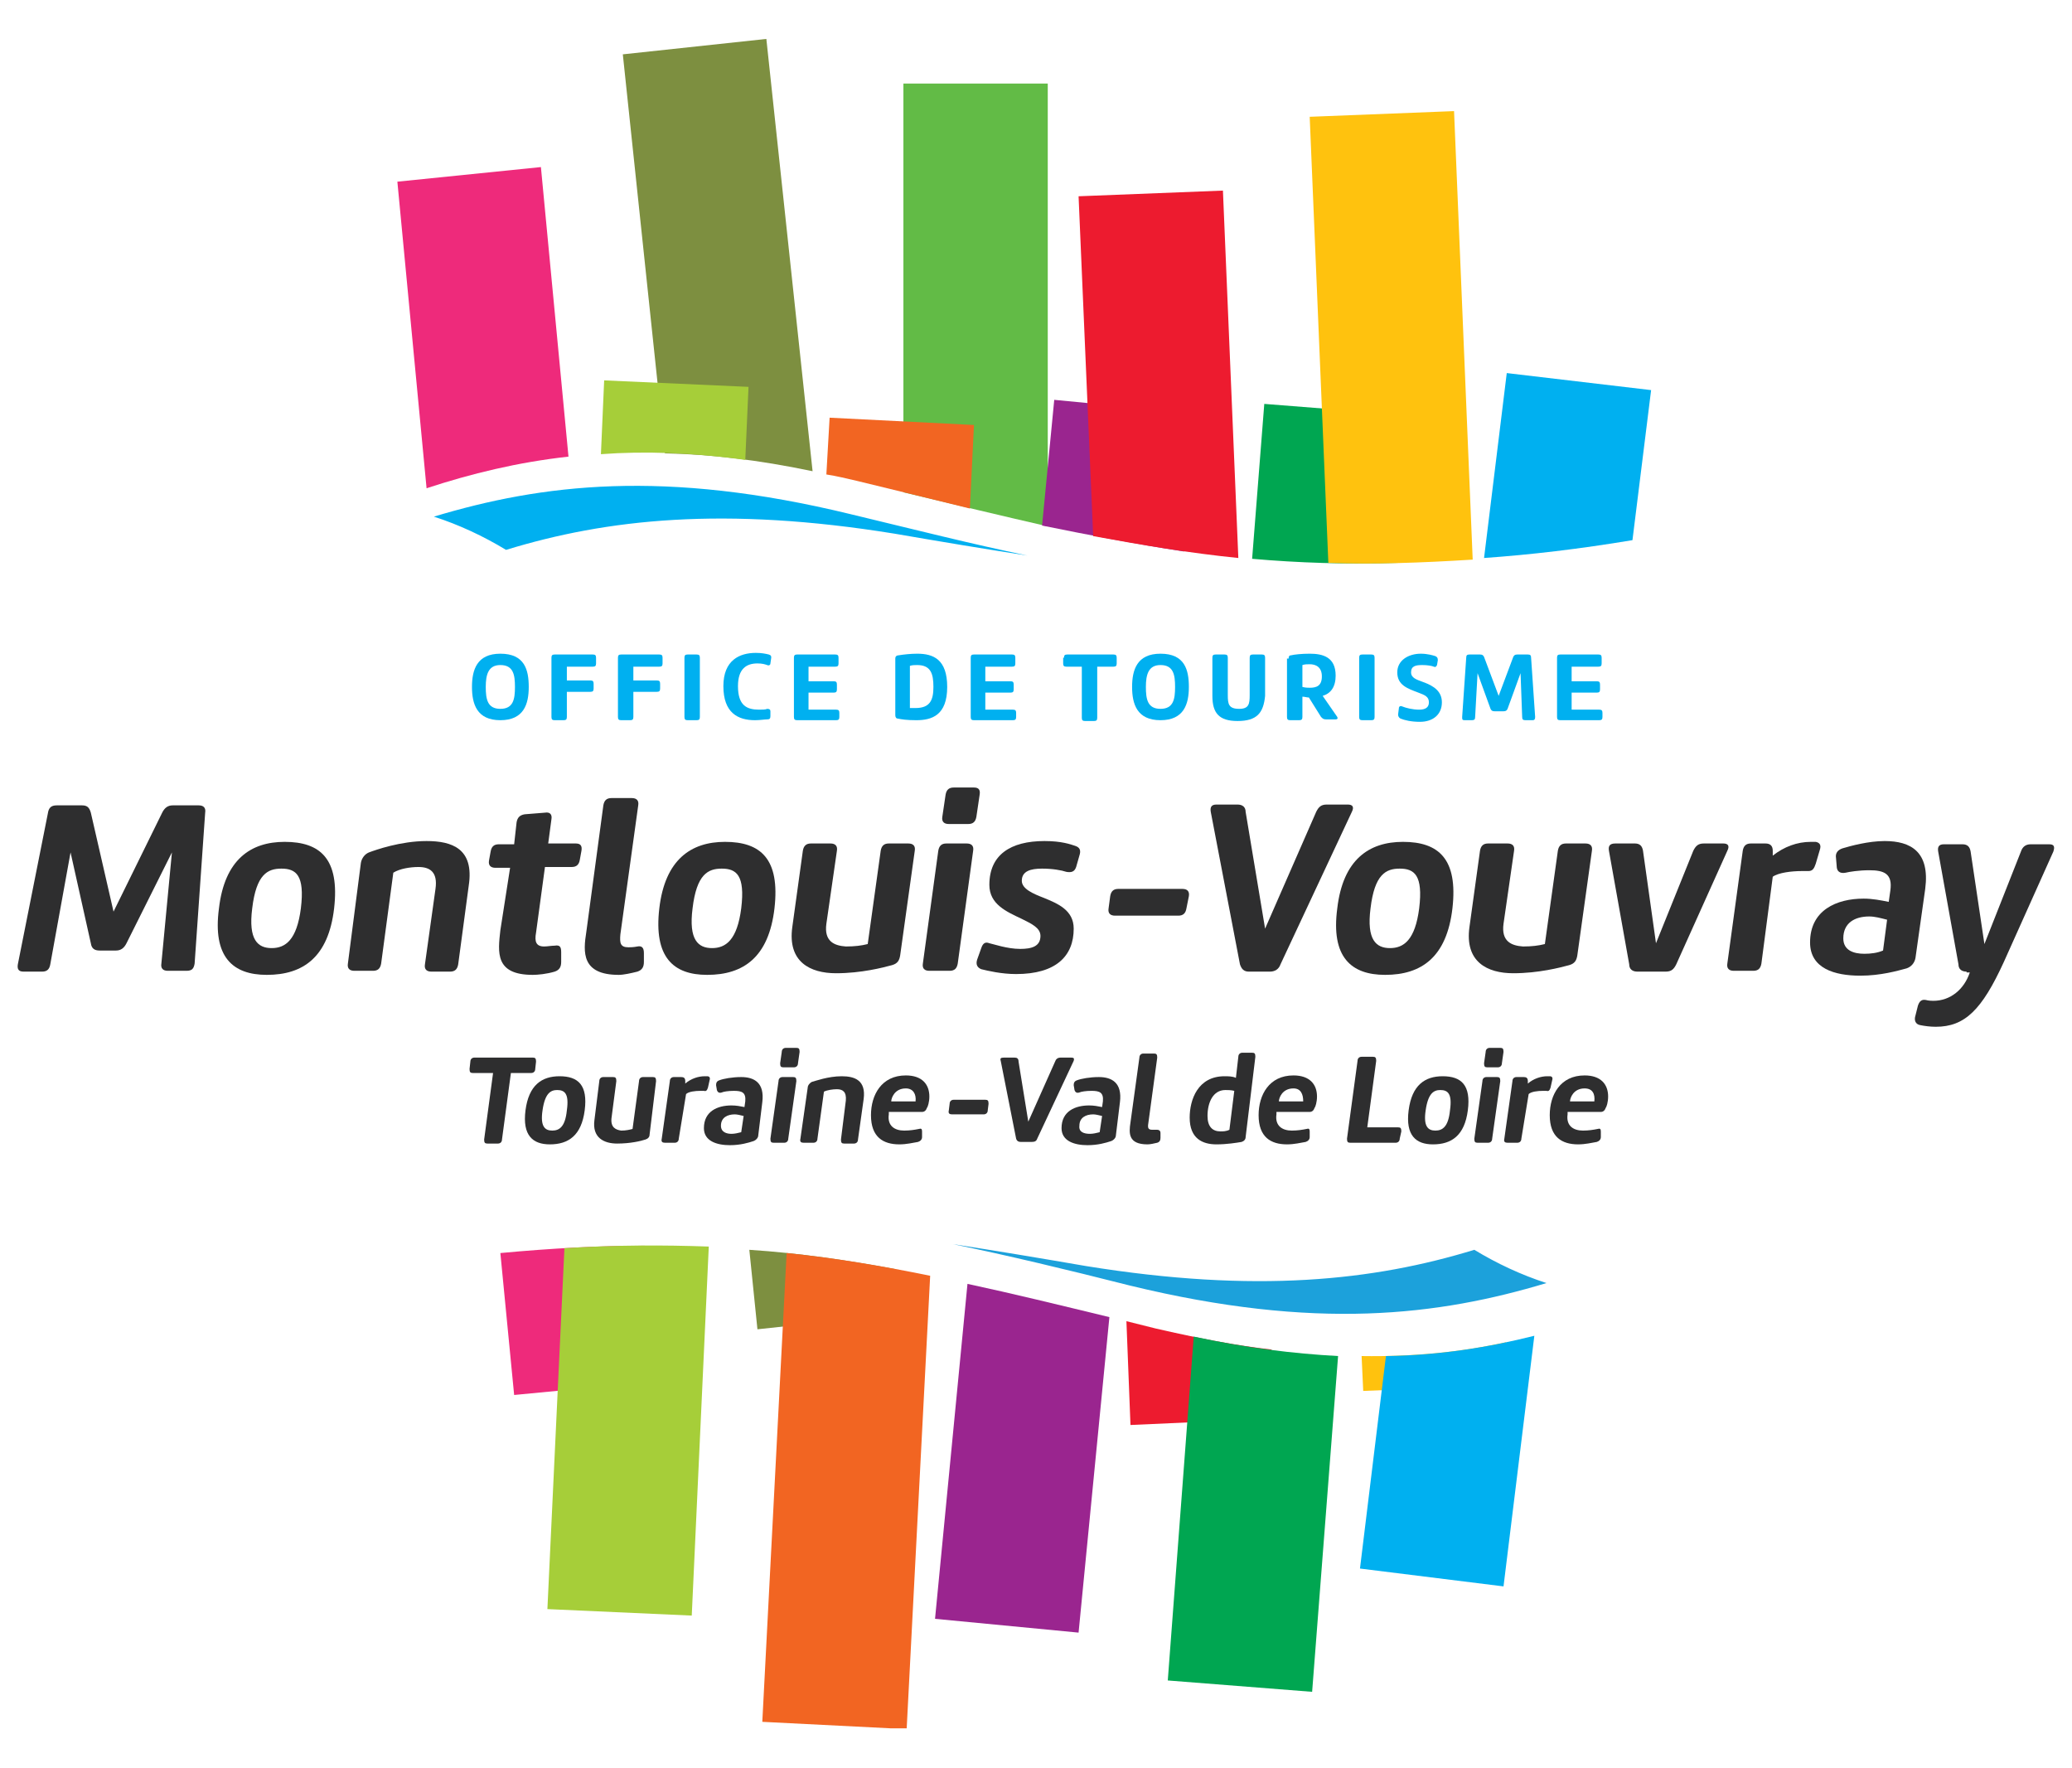 <?xml version="1.0" encoding="utf-8"?>
<!-- Generator: Adobe Illustrator 21.0.2, SVG Export Plug-In . SVG Version: 6.00 Build 0)  -->
<svg version="1.1" id="Calque_1" xmlns="http://www.w3.org/2000/svg" xmlns:xlink="http://www.w3.org/1999/xlink" x="0px" y="0px"
	 viewBox="0 0 255.5 218" style="enable-background:new 0 0 255.5 218;" xml:space="preserve">
<style type="text/css">
	.st0{clip-path:url(#SVGID_2_);fill:#EE2A7B;}
	.st1{clip-path:url(#SVGID_2_);fill:#00B0F0;}
	.st2{clip-path:url(#SVGID_2_);fill:#1CA1DB;}
	.st3{clip-path:url(#SVGID_2_);fill:#2E2E2F;}
	.st4{clip-path:url(#SVGID_2_);fill:#7D8F40;}
	.st5{clip-path:url(#SVGID_2_);fill:#A6CE39;}
	.st6{clip-path:url(#SVGID_2_);fill:#62BB46;}
	.st7{clip-path:url(#SVGID_2_);fill:#9A258F;}
	.st8{clip-path:url(#SVGID_2_);fill:#F26522;}
	.st9{clip-path:url(#SVGID_2_);fill:#ED1B2F;}
	.st10{clip-path:url(#SVGID_2_);fill:#00A651;}
	.st11{clip-path:url(#SVGID_2_);fill:#FFC20E;}
</style>
<g>
	<defs>
		<rect id="SVGID_1_" x="2.1" y="4.8" width="251.2" height="208.3"/>
	</defs>
	<clipPath id="SVGID_2_">
		<use xlink:href="#SVGID_1_"  style="overflow:visible;"/>
	</clipPath>
	<path class="st0" d="M70.1,56.3l-3.4-35.7L49,22.4l3.6,37.8C58.1,58.4,63.8,57,70.1,56.3"/>
	<path class="st0" d="M61.7,154.5l1.7,17.5l17.7-1.7l-1.6-16.7C74,153.6,68.1,153.9,61.7,154.5"/>
	<path class="st1" d="M104.9,63.4c-23-5.6-38.1-3.7-51.4,0.3c3.1,1,6.1,2.4,8.9,4.1c12.4-3.8,26.9-5.4,47.9-2
		c5.8,1,11.2,1.9,16.4,2.7C119.9,67.1,112.8,65.3,104.9,63.4"/>
	<path class="st2" d="M139.3,158.5c23,5.6,38.1,3.7,51.4-0.3c-3.1-1-6.1-2.4-8.9-4.1c-12.4,3.8-26.9,5.4-47.9,2
		c-5.8-1-11.2-1.9-16.4-2.7C124.3,154.8,131.4,156.5,139.3,158.5"/>
	<path class="st3" d="M12.3,117.2c-0.6,0-1-0.2-1.1-0.9l-2.5-11.2l-2.5,13.8c-0.1,0.6-0.4,0.9-1,0.9H2.9c-0.6,0-0.8-0.3-0.7-0.9
		l3.7-18.6C6,99.6,6.3,99.3,7,99.3h3.1c0.6,0,0.9,0.2,1.1,0.9l2.8,12.2l6-12.2c0.3-0.6,0.7-0.9,1.3-0.9h3.2c0.6,0,0.9,0.3,0.8,0.9
		l-1.3,18.6c-0.1,0.6-0.3,0.9-1,0.9h-2.3c-0.6,0-0.9-0.3-0.8-0.9l1.3-13.7l-5.6,11.2c-0.3,0.6-0.7,0.9-1.3,0.9H12.3z"/>
	<path class="st3" d="M27,112c0.7-6,3.9-8.2,8.1-8.2c4.4,0,6.8,2.1,6.1,8.2c-0.7,6-3.8,8.2-8.3,8.2C28.7,120.2,26.2,118,27,112
		 M31.1,112c-0.5,3.9,0.7,4.9,2.4,4.9c1.7,0,3.1-1,3.6-4.9c0.5-4.1-0.6-4.9-2.4-4.9C33,107.1,31.6,107.8,31.1,112"/>
	<path class="st3" d="M44.5,106.4c0.1-0.6,0.5-1.1,1-1.3c0.8-0.3,3.9-1.4,7.1-1.4c3.1,0,5.9,0.9,5.2,5.5l-1.3,9.7
		c-0.1,0.6-0.4,0.9-1,0.9h-2.3c-0.6,0-0.9-0.3-0.8-0.9l1.3-9.3c0.3-2.1-0.7-2.7-2.1-2.7c-1,0-2.3,0.2-3.1,0.7L47,118.8
		c-0.1,0.6-0.4,0.9-1,0.9h-2.3c-0.6,0-0.9-0.3-0.8-0.9L44.5,106.4z"/>
	<path class="st3" d="M62.9,107h-1.8c-0.6,0-0.9-0.3-0.8-0.9l0.2-1.1c0.1-0.6,0.4-0.9,1-0.9h1.9l0.3-2.7c0.1-0.6,0.4-0.9,1-1
		l2.5-0.2c0.6-0.1,0.9,0.2,0.8,0.8l-0.4,3H71c0.6,0,0.8,0.3,0.7,0.9l-0.2,1.1c-0.1,0.6-0.4,0.9-1,0.9h-3.3l-1.1,8.1
		c-0.2,1.1,0,1.7,1,1.7c0.4,0,0.9-0.1,1.3-0.1c0.6-0.1,0.8,0.1,0.8,0.8l0,1.2c0,0.6-0.2,1-0.8,1.2c-1,0.3-2.1,0.4-2.7,0.4
		c-4.7,0-4.3-2.8-4-5.5L62.9,107z"/>
	<path class="st3" d="M79.4,118.6c0,0.6-0.2,1-0.8,1.2c-0.8,0.2-1.7,0.4-2.3,0.4c-4.6,0-4.4-2.8-4-5.3l2.1-15.6
		c0.1-0.6,0.4-0.9,1-0.9h2.5c0.6,0,0.9,0.3,0.8,0.9l-2.2,15.9c-0.1,1.1,0,1.6,1,1.6c0.2,0,0.6,0,1.1-0.1c0.5-0.1,0.8,0.1,0.8,0.8
		V118.6z"/>
	<path class="st3" d="M81.3,112c0.7-6,3.9-8.2,8.1-8.2c4.4,0,6.8,2.1,6.1,8.2c-0.7,6-3.8,8.2-8.3,8.2C83,120.2,80.6,118,81.3,112
		 M85.4,112c-0.5,3.9,0.7,4.9,2.4,4.9c1.7,0,3.1-1,3.6-4.9c0.5-4.1-0.6-4.9-2.4-4.9C87.3,107.1,85.9,107.8,85.4,112"/>
	<path class="st3" d="M111,117.8c-0.1,0.6-0.3,1-1,1.2c-1.1,0.3-3.8,1-6.9,1c-3.2,0-6-1.4-5.4-5.7l1.3-9.4c0.1-0.6,0.4-0.9,1-0.9
		h2.4c0.6,0,0.9,0.3,0.8,0.9l-1.3,9c-0.3,2.2,1,2.7,2.4,2.8c1.1,0,1.9-0.1,2.7-0.3l1.6-11.5c0.1-0.6,0.4-0.9,1-0.9h2.4
		c0.6,0,0.9,0.3,0.8,0.9L111,117.8z"/>
	<path class="st3" d="M118.1,118.8c-0.1,0.6-0.4,0.9-1,0.9h-2.5c-0.6,0-0.9-0.3-0.8-0.9l1.9-13.9c0.1-0.6,0.4-0.9,1-0.9h2.5
		c0.6,0,0.9,0.3,0.8,0.9L118.1,118.8z M116.6,98c0.1-0.6,0.4-0.9,1-0.9h2.5c0.6,0,0.8,0.3,0.7,0.9l-0.4,2.7c-0.1,0.6-0.4,0.9-1,0.9
		H117c-0.6,0-0.9-0.3-0.8-0.9L116.6,98z"/>
	<path class="st3" d="M128.8,103.7c2.1,0,3.2,0.4,3.8,0.6c0.6,0.2,0.7,0.6,0.5,1.2l-0.4,1.4c-0.2,0.6-0.6,0.7-1.2,0.6
		c-0.6-0.2-1.7-0.4-3-0.4c-1.4,0-2.5,0.3-2.5,1.5c0,1,1.4,1.6,2.7,2.1c1.7,0.7,3.7,1.5,3.7,3.8c0,3.4-2.2,5.6-7.1,5.6
		c-1.8,0-3.5-0.4-4.3-0.6c-0.5-0.2-0.7-0.6-0.5-1.2l0.5-1.4c0.2-0.6,0.5-0.8,1-0.6c0.5,0.1,2.2,0.7,3.8,0.7c1.4,0,2.5-0.3,2.5-1.6
		c0-1-1.1-1.5-2.3-2.1c-1.9-0.9-4-1.8-4-4.2C122,105.4,124.6,103.7,128.8,103.7"/>
	<path class="st3" d="M146.3,112c-0.1,0.6-0.4,0.9-1,0.9h-7.8c-0.6,0-0.9-0.3-0.8-0.9l0.2-1.5c0.1-0.6,0.4-0.9,1-0.9h7.9
		c0.6,0,0.9,0.3,0.8,0.9L146.3,112z"/>
	<path class="st3" d="M149.3,100.1c-0.1-0.6,0.1-0.9,0.7-0.9h2.6c0.6,0,1,0.3,1,0.9l2.4,14.4l6.3-14.4c0.3-0.6,0.6-0.9,1.3-0.9h2.6
		c0.6,0,0.8,0.3,0.5,0.9l-8.8,18.8c-0.2,0.6-0.7,0.9-1.3,0.9h-2.6c-0.6,0-0.9-0.3-1.1-0.9L149.3,100.1z"/>
	<path class="st3" d="M164.9,112c0.7-6,3.9-8.2,8.1-8.2c4.4,0,6.8,2.1,6.1,8.2c-0.7,6-3.8,8.2-8.3,8.2
		C166.6,120.2,164.1,118,164.9,112 M169,112c-0.5,3.9,0.7,4.9,2.4,4.9c1.7,0,3.1-1,3.6-4.9c0.5-4.1-0.6-4.9-2.4-4.9
		C170.9,107.1,169.5,107.8,169,112"/>
	<path class="st3" d="M194.5,117.8c-0.1,0.6-0.3,1-1,1.2c-1.1,0.3-3.8,1-6.9,1c-3.2,0-6-1.4-5.4-5.7l1.3-9.4c0.1-0.6,0.4-0.9,1-0.9
		h2.4c0.6,0,0.9,0.3,0.8,0.9l-1.3,9c-0.3,2.2,1,2.7,2.4,2.8c1.1,0,1.9-0.1,2.7-0.3l1.6-11.5c0.1-0.6,0.4-0.9,1-0.9h2.4
		c0.6,0,0.9,0.3,0.8,0.9L194.5,117.8z"/>
	<path class="st3" d="M208.8,104.9c0.3-0.6,0.6-0.9,1.3-0.9h2.4c0.6,0,0.8,0.3,0.5,0.9l-6.3,14c-0.3,0.6-0.6,0.9-1.3,0.9h-3.5
		c-0.6,0-1-0.3-1-0.9l-2.5-14c-0.1-0.6,0.1-0.9,0.8-0.9h2.4c0.6,0,0.9,0.3,1,0.9l1.6,11.4L208.8,104.9z"/>
	<path class="st3" d="M217.2,118.8c-0.1,0.6-0.4,0.9-1,0.9h-2.4c-0.6,0-0.9-0.3-0.8-0.9l1.9-13.9c0.1-0.6,0.4-0.9,1-0.9h1.8
		c0.6,0,0.9,0.3,0.9,0.9l0,0.6c1.4-1.1,3-1.7,4.7-1.7c0.4,0,0.6,0,0.6,0c0.5,0.1,0.7,0.4,0.5,1l-0.5,1.7c-0.2,0.6-0.4,0.9-0.9,0.9
		c0,0-0.4,0-0.8,0c-1.3,0-2.9,0.2-3.6,0.7L217.2,118.8z"/>
	<path class="st3" d="M236.2,118.1c-0.1,0.6-0.5,1.1-1.1,1.3c-1.1,0.3-3.2,0.9-5.7,0.9c-3.2,0-6.2-0.9-6.2-4.1c0-4,3.3-5.4,6.6-5.4
		c1.1,0,2.1,0.2,3.1,0.4l0.2-1.4c0.3-2.1-0.8-2.5-2.6-2.5c-1.3,0-2.5,0.2-2.9,0.3c-0.5,0.1-1,0-1.1-0.6l-0.1-1.2
		c-0.1-0.6,0.2-1,0.8-1.2c1-0.3,3.2-0.9,5.2-0.9c3.2,0,5.6,1.3,5,5.9L236.2,118.1z M229.9,117.6c0.8,0,1.6-0.1,2.3-0.4l0.5-3.8
		c-0.8-0.2-1.5-0.4-2.2-0.4c-1.8,0-3.2,0.8-3.2,2.7C227.3,117.2,228.6,117.6,229.9,117.6"/>
	<path class="st3" d="M242.5,119.8c-0.6,0-1-0.3-1-0.9l-2.5-13.9c-0.1-0.6,0.1-0.9,0.7-0.9h2.3c0.6,0,0.9,0.3,1,0.9l1.7,11.4
		l4.5-11.4c0.2-0.6,0.6-0.9,1.2-0.9h2.3c0.6,0,0.7,0.3,0.5,0.9l-6.1,13.6c-2.7,5.9-4.8,8-8.4,8c-0.7,0-1.4-0.1-1.9-0.2
		c-0.6-0.1-0.8-0.6-0.6-1.2l0.3-1.2c0.2-0.6,0.5-0.8,1-0.7c0,0,0.3,0.1,0.9,0.1c2.1,0,3.8-1.4,4.5-3.5H242.5z"/>
	<path class="st1" d="M65.2,84.7c0,2.1-0.6,4.1-3.5,4.1c-2.9,0-3.5-2-3.5-4.1c0-2.1,0.6-4.1,3.5-4.1C64.7,80.6,65.2,82.6,65.2,84.7
		 M63.5,84.7c0-1.5-0.2-2.7-1.8-2.7c-1.5,0-1.8,1.2-1.8,2.7c0,1.5,0.2,2.7,1.8,2.7S63.5,86.2,63.5,84.7"/>
	<path class="st1" d="M69.9,82.1v1.8h2.9c0.3,0,0.4,0.1,0.4,0.4v0.6c0,0.3-0.1,0.4-0.4,0.4h-2.9v3.1c0,0.3-0.1,0.4-0.4,0.4h-1.1
		c-0.3,0-0.4-0.1-0.4-0.4v-7.3c0-0.3,0.1-0.4,0.4-0.4h4.7c0.3,0,0.4,0.1,0.4,0.4v0.7c0,0.3-0.1,0.4-0.4,0.4H69.9z"/>
	<path class="st1" d="M78.1,82.1v1.8h2.9c0.3,0,0.4,0.1,0.4,0.4v0.6c0,0.3-0.1,0.4-0.4,0.4h-2.9v3.1c0,0.3-0.1,0.4-0.4,0.4h-1.1
		c-0.3,0-0.4-0.1-0.4-0.4v-7.3c0-0.3,0.1-0.4,0.4-0.4h4.7c0.3,0,0.4,0.1,0.4,0.4v0.7c0,0.3-0.1,0.4-0.4,0.4H78.1z"/>
	<path class="st1" d="M86.3,88.4c0,0.3-0.1,0.4-0.4,0.4h-1.1c-0.3,0-0.4-0.1-0.4-0.4v-7.3c0-0.3,0.1-0.4,0.4-0.4h1.1
		c0.3,0,0.4,0.1,0.4,0.4V88.4z"/>
	<path class="st1" d="M93.6,87.5c0.4,0,0.8,0,1-0.1c0.3,0,0.4,0.1,0.4,0.3l0,0.6c0,0.3-0.1,0.4-0.4,0.4c-0.3,0-0.9,0.1-1.5,0.1
		c-2.1,0-3.9-0.9-3.9-4.2c0-3.2,2-4.1,4-4.1c0.7,0,1.2,0.1,1.6,0.2c0.3,0.1,0.3,0.2,0.3,0.4L95,81.8c0,0.2-0.2,0.3-0.4,0.2
		c-0.3-0.1-0.6-0.2-1.2-0.2c-1.3,0-2.4,0.6-2.4,2.8C91,87,92.1,87.5,93.6,87.5"/>
	<path class="st1" d="M103.5,88.4c0,0.3-0.1,0.4-0.4,0.4h-4.8c-0.3,0-0.4-0.1-0.4-0.4v-7.3c0-0.3,0.1-0.4,0.4-0.4h4.7
		c0.3,0,0.4,0.1,0.4,0.4v0.7c0,0.3-0.1,0.4-0.4,0.4h-3.3v1.8h3.1c0.3,0,0.4,0.1,0.4,0.4v0.6c0,0.3-0.1,0.4-0.4,0.4h-3.1v2.1h3.4
		c0.3,0,0.4,0.1,0.4,0.4V88.4z"/>
	<path class="st1" d="M113,88.8c-1.2,0-1.8-0.1-2.3-0.2c-0.2,0-0.3-0.2-0.3-0.4v-7c0-0.3,0.2-0.4,0.4-0.4c0.6-0.1,1.5-0.2,2.3-0.2
		c2,0,3.7,0.7,3.7,4.1C116.8,88.2,114.9,88.8,113,88.8 M112.1,87.3c0.3,0,0.6,0,0.8,0c1.8,0,2.2-1,2.2-2.6c0-1.6-0.3-2.7-2-2.7
		c-0.3,0-0.6,0-0.9,0.1V87.3z"/>
	<path class="st1" d="M125.3,88.4c0,0.3-0.1,0.4-0.4,0.4h-4.8c-0.3,0-0.4-0.1-0.4-0.4v-7.3c0-0.3,0.1-0.4,0.4-0.4h4.7
		c0.3,0,0.4,0.1,0.4,0.4v0.7c0,0.3-0.1,0.4-0.4,0.4h-3.3v1.8h3.1c0.3,0,0.4,0.1,0.4,0.4v0.6c0,0.3-0.1,0.4-0.4,0.4h-3.1v2.1h3.4
		c0.3,0,0.4,0.1,0.4,0.4V88.4z"/>
	<path class="st1" d="M131.2,81.1c0-0.3,0.1-0.4,0.4-0.4h5.7c0.3,0,0.4,0.1,0.4,0.4v0.7c0,0.3-0.1,0.4-0.4,0.4h-2v6.3
		c0,0.3-0.1,0.4-0.4,0.4h-1.1c-0.3,0-0.4-0.1-0.4-0.4v-6.3h-1.9c-0.3,0-0.4-0.1-0.4-0.4V81.1z"/>
	<path class="st1" d="M146.6,84.7c0,2.1-0.6,4.1-3.5,4.1c-2.9,0-3.5-2-3.5-4.1c0-2.1,0.6-4.1,3.5-4.1
		C146.1,80.6,146.6,82.6,146.6,84.7 M144.9,84.7c0-1.5-0.2-2.7-1.8-2.7c-1.5,0-1.8,1.2-1.8,2.7c0,1.5,0.2,2.7,1.8,2.7
		C144.7,87.4,144.9,86.2,144.9,84.7"/>
	<path class="st1" d="M152.6,88.9c-2.3,0-3.1-1-3.1-3.1v-4.7c0-0.3,0.1-0.4,0.4-0.4h1.1c0.3,0,0.4,0.1,0.4,0.4v4.6
		c0,1.1,0.1,1.7,1.4,1.7c1.2,0,1.3-0.6,1.3-1.7v-4.6c0-0.3,0.1-0.4,0.4-0.4h1.1c0.3,0,0.4,0.1,0.4,0.4v4.7
		C155.8,87.9,155,88.9,152.6,88.9"/>
	<path class="st1" d="M158.9,81.2c0-0.3,0.1-0.4,0.3-0.4c0.4-0.1,1.3-0.2,2.3-0.2c1.6,0,3.2,0.4,3.2,2.7c0,1.4-0.6,2.2-1.6,2.5
		l1.8,2.6c0.1,0.2,0,0.3-0.2,0.3h-1.2c-0.3,0-0.4-0.1-0.6-0.3l-1.5-2.4c-0.3,0-0.5-0.1-0.8-0.1v2.5c0,0.3-0.1,0.4-0.4,0.4h-1.1
		c-0.3,0-0.4-0.1-0.4-0.4V81.2z M161.5,84.8c0.8,0,1.5-0.2,1.5-1.4c0-1.2-0.8-1.5-1.5-1.5c-0.3,0-0.6,0-0.9,0.1v2.7
		C161,84.8,161.3,84.8,161.5,84.8"/>
	<path class="st1" d="M169.5,88.4c0,0.3-0.1,0.4-0.4,0.4h-1.1c-0.3,0-0.4-0.1-0.4-0.4v-7.3c0-0.3,0.1-0.4,0.4-0.4h1.1
		c0.3,0,0.4,0.1,0.4,0.4V88.4z"/>
	<path class="st1" d="M172.5,87.3c0-0.2,0.2-0.3,0.4-0.2c0.5,0.2,1.3,0.4,2.1,0.4c0.8,0,1.2-0.3,1.2-0.9c0-0.7-0.5-0.9-1.3-1.2
		c-1.3-0.5-2.6-0.9-2.6-2.5c0-1.5,1.4-2.3,2.9-2.3c0.8,0,1.5,0.2,1.8,0.3c0.2,0.1,0.3,0.2,0.3,0.5l-0.1,0.6
		c-0.1,0.2-0.2,0.3-0.4,0.2c-0.2-0.1-0.8-0.2-1.4-0.2c-0.8,0-1.4,0.1-1.4,0.9c0,0.7,0.7,0.9,1.5,1.2c1.4,0.5,2.3,1.2,2.3,2.5
		c0,1.5-1.1,2.4-2.7,2.4c-1.1,0-1.9-0.2-2.4-0.4c-0.2-0.1-0.3-0.3-0.3-0.5L172.5,87.3z"/>
	<path class="st1" d="M184.3,87.7c-0.3,0-0.4-0.1-0.5-0.3l-1.6-4.4l-0.3,5.4c0,0.3-0.1,0.4-0.4,0.4h-0.9c-0.3,0-0.3-0.1-0.3-0.4
		l0.5-7.3c0-0.3,0.1-0.4,0.4-0.4h1.3c0.3,0,0.4,0.1,0.5,0.3l1.8,4.8l1.8-4.8c0.1-0.2,0.2-0.3,0.5-0.3h1.3c0.3,0,0.4,0.1,0.4,0.4
		l0.5,7.3c0,0.3-0.1,0.4-0.3,0.4h-0.9c-0.3,0-0.4-0.1-0.4-0.4l-0.2-5.4l-1.6,4.4c-0.1,0.2-0.2,0.3-0.5,0.3H184.3z"/>
	<path class="st1" d="M197.6,88.4c0,0.3-0.1,0.4-0.4,0.4h-4.8c-0.3,0-0.4-0.1-0.4-0.4v-7.3c0-0.3,0.1-0.4,0.4-0.4h4.7
		c0.3,0,0.4,0.1,0.4,0.4v0.7c0,0.3-0.1,0.4-0.4,0.4h-3.3v1.8h3.1c0.3,0,0.4,0.1,0.4,0.4v0.6c0,0.3-0.1,0.4-0.4,0.4h-3.1v2.1h3.4
		c0.3,0,0.4,0.1,0.4,0.4V88.4z"/>
	<path class="st3" d="M58,130.9c0-0.3,0.2-0.5,0.5-0.5h7.2c0.3,0,0.4,0.1,0.4,0.5l-0.1,0.9c0,0.3-0.2,0.5-0.5,0.5h-2.5l-1.1,8.2
		c0,0.3-0.2,0.5-0.5,0.5h-1.3c-0.3,0-0.4-0.1-0.4-0.5l1.1-8.2h-2.5c-0.3,0-0.4-0.1-0.4-0.5L58,130.9z"/>
	<path class="st3" d="M64.8,136.9c0.4-3.1,2-4.2,4.2-4.2c2.3,0,3.5,1.1,3.1,4.2c-0.4,3.1-2,4.2-4.3,4.2
		C65.7,141.1,64.4,140,64.8,136.9 M66.9,136.9c-0.3,2,0.3,2.5,1.2,2.5c0.9,0,1.6-0.5,1.8-2.5c0.3-2.1-0.3-2.5-1.2-2.5
		C67.9,134.4,67.2,134.8,66.9,136.9"/>
	<path class="st3" d="M80.1,139.9c0,0.3-0.2,0.5-0.5,0.6c-0.6,0.2-1.9,0.5-3.5,0.5c-1.6,0-3.1-0.7-2.8-2.9l0.6-4.8
		c0-0.3,0.2-0.5,0.5-0.5h1.2c0.3,0,0.4,0.1,0.4,0.5l-0.6,4.6c-0.1,1.1,0.5,1.4,1.2,1.5c0.6,0,1-0.1,1.4-0.2l0.8-5.9
		c0-0.3,0.2-0.5,0.5-0.5h1.2c0.3,0,0.4,0.1,0.4,0.5L80.1,139.9z"/>
	<path class="st3" d="M83.7,140.4c0,0.3-0.2,0.5-0.5,0.5H82c-0.3,0-0.5-0.1-0.4-0.5l1-7.1c0-0.3,0.2-0.5,0.5-0.5H84
		c0.3,0,0.5,0.1,0.5,0.5l0,0.3c0.7-0.6,1.6-0.9,2.4-0.9c0.2,0,0.3,0,0.3,0c0.3,0,0.4,0.2,0.3,0.5l-0.2,0.9c-0.1,0.3-0.2,0.5-0.5,0.4
		c0,0-0.2,0-0.4,0c-0.7,0-1.5,0.1-1.8,0.4L83.7,140.4z"/>
	<path class="st3" d="M93.5,140c0,0.3-0.3,0.6-0.6,0.7c-0.6,0.2-1.6,0.5-2.9,0.5c-1.6,0-3.2-0.5-3.2-2.1c0-2.1,1.7-2.8,3.4-2.8
		c0.6,0,1.1,0.1,1.6,0.2l0.1-0.7c0.1-1.1-0.4-1.3-1.4-1.3c-0.7,0-1.3,0.1-1.5,0.2c-0.3,0.1-0.5,0-0.6-0.3l-0.1-0.6
		c0-0.3,0.1-0.5,0.4-0.6c0.5-0.2,1.6-0.4,2.7-0.4c1.6,0,2.9,0.7,2.6,3.1L93.5,140z M90.2,139.8c0.4,0,0.8-0.1,1.2-0.2l0.3-2
		c-0.4-0.1-0.8-0.2-1.1-0.2c-0.9,0-1.7,0.4-1.7,1.4C88.9,139.6,89.6,139.8,90.2,139.8"/>
	<path class="st3" d="M97.2,140.4c0,0.3-0.2,0.5-0.5,0.5h-1.3c-0.3,0-0.4-0.1-0.4-0.5l1-7.1c0-0.3,0.2-0.5,0.5-0.5h1.3
		c0.3,0,0.4,0.1,0.4,0.5L97.2,140.4z M96.4,129.7c0-0.3,0.2-0.5,0.5-0.5h1.3c0.3,0,0.4,0.1,0.4,0.5l-0.2,1.4c0,0.3-0.2,0.5-0.5,0.5
		h-1.3c-0.3,0-0.4-0.1-0.4-0.5L96.4,129.7z"/>
	<path class="st3" d="M99.6,134.1c0-0.3,0.3-0.6,0.5-0.7c0.4-0.1,2-0.7,3.7-0.7c1.6,0,3,0.5,2.7,2.8l-0.7,5c0,0.3-0.2,0.5-0.5,0.5
		h-1.2c-0.3,0-0.4-0.1-0.4-0.5l0.6-4.8c0.1-1.1-0.4-1.4-1.1-1.4c-0.5,0-1.2,0.1-1.6,0.3l-0.8,5.8c0,0.3-0.2,0.5-0.5,0.5h-1.2
		c-0.3,0-0.5-0.1-0.4-0.5L99.6,134.1z"/>
	<path class="st3" d="M109.6,137.2l0,0.2c-0.2,1.4,0.7,2,1.9,2c0.7,0,1.3-0.1,1.8-0.2c0.3-0.1,0.4,0,0.4,0.3l0,0.7
		c0,0.3-0.2,0.5-0.5,0.6c-0.6,0.1-1.4,0.3-2.3,0.3c-2,0-3.5-0.9-3.5-3.6c0-2.5,1.3-4.9,4.3-4.9c2,0,2.9,1.1,2.9,2.6
		c0,0.7-0.2,1.3-0.3,1.4c-0.1,0.3-0.3,0.5-0.6,0.5H109.6z M111.7,134.2c-1.4,0-1.8,1.2-1.8,1.6h3C113,134.9,112.6,134.2,111.7,134.2
		"/>
	<path class="st3" d="M121.8,136.9c0,0.3-0.2,0.5-0.5,0.5h-3.9c-0.3,0-0.5-0.1-0.4-0.5l0.1-0.8c0-0.3,0.2-0.5,0.5-0.5h3.9
		c0.3,0,0.4,0.1,0.4,0.5L121.8,136.9z"/>
	<path class="st3" d="M123.4,130.8c-0.1-0.3,0-0.4,0.4-0.4h1.3c0.3,0,0.5,0.1,0.5,0.5l1.2,7.4l3.3-7.4c0.1-0.3,0.3-0.5,0.7-0.5h1.3
		c0.3,0,0.4,0.1,0.3,0.4l-4.5,9.6c-0.1,0.3-0.3,0.4-0.7,0.4h-1.3c-0.3,0-0.5-0.1-0.6-0.4L123.4,130.8z"/>
	<path class="st3" d="M137.6,140c0,0.3-0.3,0.6-0.6,0.7c-0.6,0.2-1.6,0.5-2.9,0.5c-1.6,0-3.2-0.5-3.2-2.1c0-2.1,1.7-2.8,3.4-2.8
		c0.6,0,1.1,0.1,1.6,0.2l0.1-0.7c0.1-1.1-0.4-1.3-1.4-1.3c-0.7,0-1.3,0.1-1.5,0.2c-0.3,0.1-0.5,0-0.6-0.3l-0.1-0.6
		c0-0.3,0.1-0.5,0.4-0.6c0.5-0.2,1.6-0.4,2.7-0.4c1.6,0,2.9,0.7,2.6,3.1L137.6,140z M134.4,139.8c0.4,0,0.8-0.1,1.2-0.2l0.3-2
		c-0.4-0.1-0.8-0.2-1.1-0.2c-0.9,0-1.7,0.4-1.7,1.4C133,139.6,133.7,139.8,134.4,139.8"/>
	<path class="st3" d="M143.1,140.3c0,0.3-0.1,0.5-0.4,0.6c-0.4,0.1-0.9,0.2-1.2,0.2c-2.4,0-2.3-1.4-2.1-2.7l1.1-8
		c0-0.3,0.2-0.5,0.5-0.5h1.3c0.3,0,0.4,0.1,0.4,0.5l-1.1,8.1c-0.1,0.6,0,0.8,0.5,0.8c0.1,0,0.3,0,0.6,0c0.2,0,0.4,0.1,0.4,0.4V140.3
		z"/>
	<path class="st3" d="M153.6,140.2c0,0.3-0.2,0.5-0.5,0.6c-0.6,0.1-1.8,0.3-3.1,0.3c-1.7,0-3.3-0.7-3.3-3.3c0-2.2,1-5.1,4.3-5.1
		c0.4,0,1,0,1.4,0.2l0.3-2.6c0-0.3,0.2-0.5,0.5-0.5h1.2c0.3,0,0.4,0.1,0.4,0.5L153.6,140.2z M152.2,134.5c-0.4-0.1-0.8-0.1-1.1-0.1
		c-1.5,0-2.2,1.5-2.2,3.2c0,1.3,0.6,1.9,1.6,1.9c0.3,0,0.7,0,1.1-0.2L152.2,134.5z"/>
	<path class="st3" d="M157.4,137.2l0,0.2c-0.2,1.4,0.7,2,1.9,2c0.7,0,1.3-0.1,1.8-0.2c0.3-0.1,0.4,0,0.4,0.3l0,0.7
		c0,0.3-0.2,0.5-0.5,0.6c-0.6,0.1-1.4,0.3-2.3,0.3c-2,0-3.5-0.9-3.5-3.6c0-2.5,1.3-4.9,4.3-4.9c2,0,2.9,1.1,2.9,2.6
		c0,0.7-0.2,1.3-0.3,1.4c-0.1,0.3-0.3,0.5-0.6,0.5H157.4z M159.5,134.2c-1.4,0-1.8,1.2-1.8,1.6h3
		C160.7,134.9,160.4,134.2,159.5,134.2"/>
	<path class="st3" d="M172.6,140.4c0,0.3-0.2,0.5-0.5,0.5h-5.6c-0.3,0-0.4-0.1-0.4-0.5l1.3-9.6c0-0.3,0.2-0.5,0.5-0.5h1.4
		c0.3,0,0.4,0.1,0.4,0.5l-1.1,8.2h3.8c0.3,0,0.4,0.1,0.4,0.5L172.6,140.4z"/>
	<path class="st3" d="M173.7,136.9c0.4-3.1,2-4.2,4.2-4.2c2.3,0,3.5,1.1,3.1,4.2c-0.4,3.1-2,4.2-4.3,4.2
		C174.6,141.1,173.3,140,173.7,136.9 M175.8,136.9c-0.3,2,0.3,2.5,1.2,2.5c0.9,0,1.6-0.5,1.8-2.5c0.3-2.1-0.3-2.5-1.2-2.5
		C176.8,134.4,176.1,134.8,175.8,136.9"/>
	<path class="st3" d="M184,140.4c0,0.3-0.2,0.5-0.5,0.5h-1.3c-0.3,0-0.4-0.1-0.4-0.5l1-7.1c0-0.3,0.2-0.5,0.5-0.5h1.3
		c0.3,0,0.4,0.1,0.4,0.5L184,140.4z M183.2,129.7c0-0.3,0.2-0.5,0.5-0.5h1.3c0.3,0,0.4,0.1,0.4,0.5l-0.2,1.4c0,0.3-0.2,0.5-0.5,0.5
		h-1.3c-0.3,0-0.4-0.1-0.4-0.5L183.2,129.7z"/>
	<path class="st3" d="M187.6,140.4c0,0.3-0.2,0.5-0.5,0.5h-1.2c-0.3,0-0.5-0.1-0.4-0.5l1-7.1c0-0.3,0.2-0.5,0.5-0.5h0.9
		c0.3,0,0.5,0.1,0.5,0.5l0,0.3c0.7-0.6,1.6-0.9,2.4-0.9c0.2,0,0.3,0,0.3,0c0.3,0,0.4,0.2,0.3,0.5l-0.2,0.9c-0.1,0.3-0.2,0.5-0.5,0.4
		c0,0-0.2,0-0.4,0c-0.7,0-1.5,0.1-1.8,0.4L187.6,140.4z"/>
	<path class="st3" d="M193.3,137.2l0,0.2c-0.2,1.4,0.7,2,1.9,2c0.7,0,1.3-0.1,1.8-0.2c0.3-0.1,0.4,0,0.4,0.3l0,0.7
		c0,0.3-0.2,0.5-0.5,0.6c-0.6,0.1-1.4,0.3-2.3,0.3c-2,0-3.5-0.9-3.5-3.6c0-2.5,1.3-4.9,4.3-4.9c2,0,2.9,1.1,2.9,2.6
		c0,0.7-0.2,1.3-0.3,1.4c-0.1,0.3-0.3,0.5-0.6,0.5H193.3z M195.4,134.2c-1.4,0-1.8,1.2-1.8,1.6h3
		C196.7,134.9,196.4,134.2,195.4,134.2"/>
	<path class="st4" d="M92.4,154.1l1,9.8l17.7-1.9l-0.6-5.5C104.6,155.4,98.6,154.5,92.4,154.1"/>
	<path class="st4" d="M100.2,58.1L94.5,4.8L76.8,6.7L82,55.9C87.5,56,93.5,56.7,100.2,58.1"/>
	<path class="st5" d="M69.6,153.9l-2.1,44.5l17.8,0.8l2.1-45.5C81.8,153.5,76,153.5,69.6,153.9"/>
	<path class="st5" d="M91.9,56.7l0.4-9l-17.8-0.8L74.1,56C79.5,55.6,85.3,55.8,91.9,56.7"/>
	<path class="st6" d="M129.2,64.9V10.3h-17.8v50.4C117.7,62.2,123.5,63.6,129.2,64.9"/>
	<path class="st7" d="M146,68l1.7-17l-17.7-1.7l-1.5,15.5C134.4,66,140.2,67.1,146,68"/>
	<path class="st7" d="M119.3,158.3l-4,41.3l17.7,1.7l3.8-38.9C130.6,160.9,124.9,159.5,119.3,158.3"/>
	<path class="st8" d="M105.7,59.3c4.9,1.2,9.5,2.3,13.9,3.4l0.5-10.3l-17.8-0.9l-0.4,7C103.2,58.7,104.4,59,105.7,59.3"/>
	<path class="st8" d="M97,154.5l-3,57.8l17.8,0.9l2.9-55.9C108.8,156.1,103,155.1,97,154.5"/>
	<path class="st9" d="M152.7,68.8l-1.9-45.3L133,24.2l1.8,41.9C140.8,67.2,146.7,68.2,152.7,68.8"/>
	<path class="st9" d="M142.5,163.8c-1.2-0.3-2.4-0.6-3.6-0.9l0.5,12.8l17.8-0.8l-0.4-8.5C152.4,165.9,147.7,165,142.5,163.8"/>
	<path class="st10" d="M172.3,69.4l1.4-18.2l-17.8-1.4l-1.5,19.1C160.1,69.4,166,69.6,172.3,69.4"/>
	<path class="st10" d="M147.2,164.8l-3.2,42.4l17.8,1.4l3.2-41.4C159.5,166.9,153.7,166.2,147.2,164.8"/>
	<path class="st11" d="M181.6,69l-2.3-55.3l-17.8,0.7l2.3,55C169.4,69.6,175.2,69.4,181.6,69"/>
	<path class="st11" d="M167.9,167.2l0.2,4.3l17.8-0.7l-0.2-5.3C180.2,166.7,174.4,167.3,167.9,167.2"/>
	<path class="st1" d="M201.3,66.6l2.3-18.5L185.8,46L183,68.8C188.7,68.4,194.7,67.7,201.3,66.6"/>
	<path class="st1" d="M170.9,167.2l-3.2,26.2l17.7,2.2l3.8-30.9C183.6,166.1,177.7,167.1,170.9,167.2"/>
</g>
</svg>
